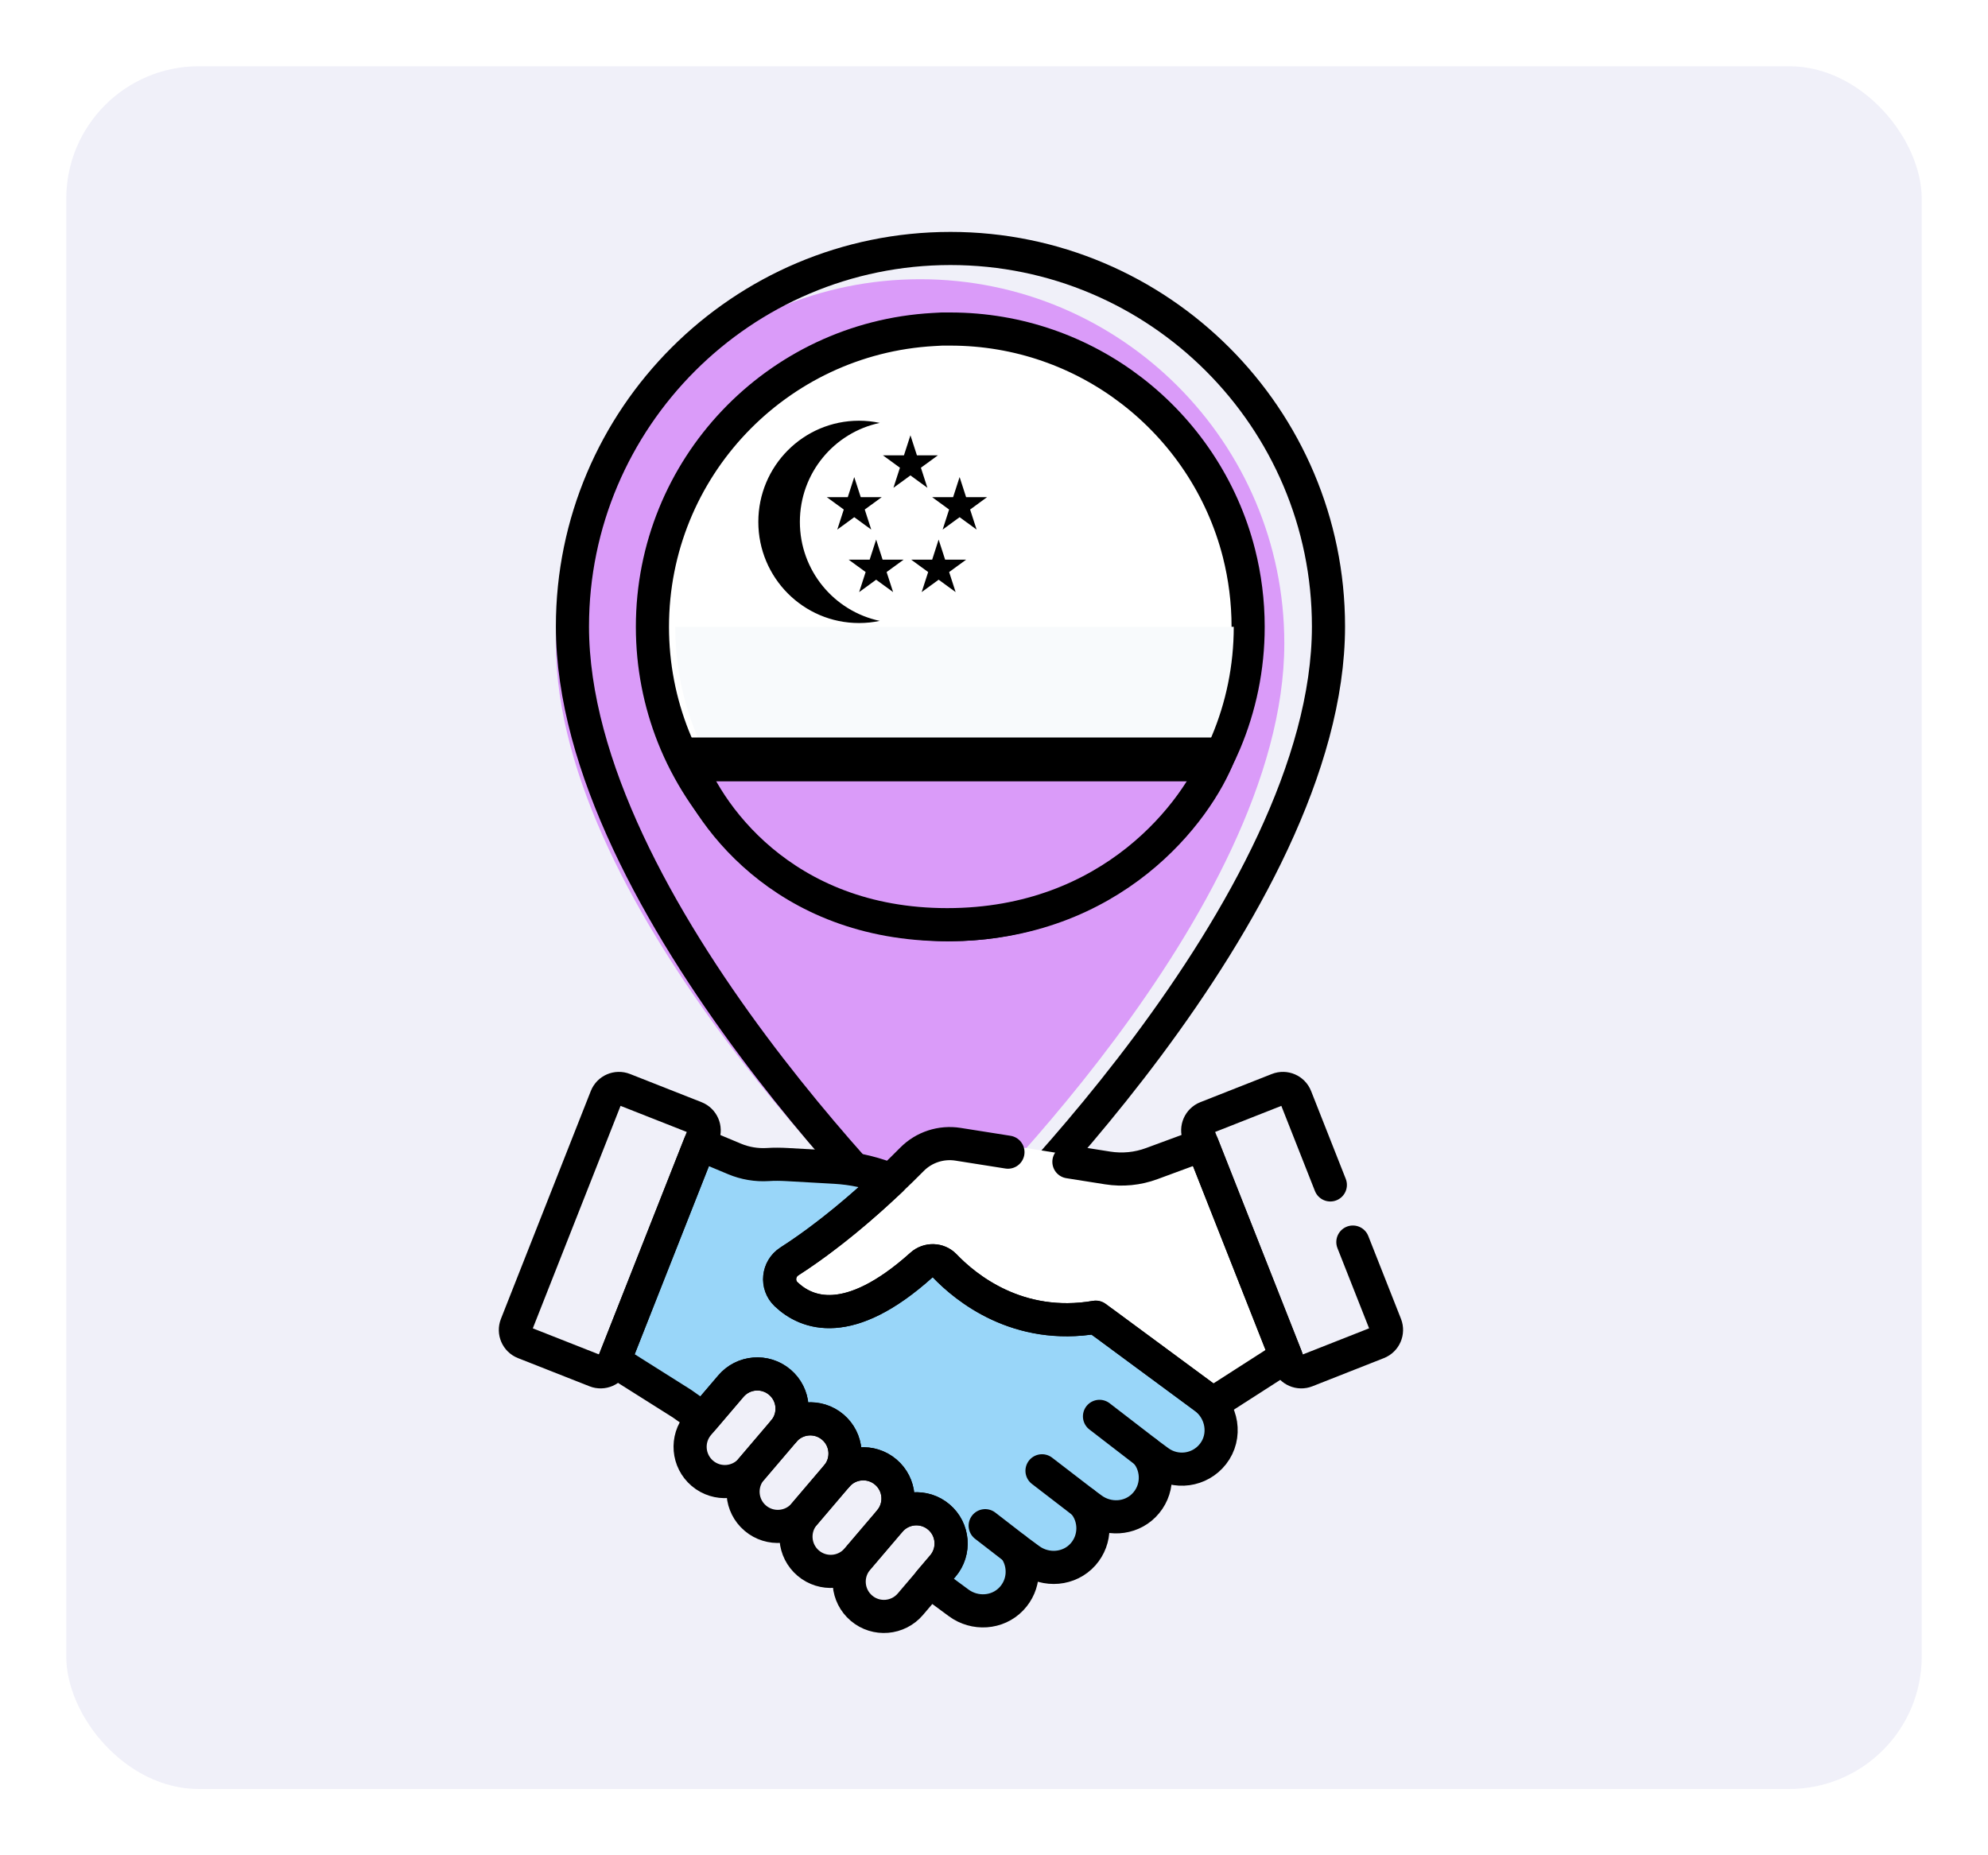 <svg width="60" height="56" viewBox="0 0 60 56" fill="none" xmlns="http://www.w3.org/2000/svg">
<g filter="url(#filter0_d_6522_232)">
<rect x="2" y="2" width="56" height="52" rx="4" fill="#F0F0F9"/>
</g>
<path d="M27.77 8.428C21.708 8.428 16.777 13.359 16.777 19.42C16.777 27.53 26.919 37.169 27.351 37.575C27.469 37.685 27.619 37.741 27.77 37.741C27.92 37.741 28.07 37.685 28.189 37.575C28.62 37.169 38.762 27.53 38.762 19.42C38.762 13.359 33.831 8.428 27.77 8.428ZM27.77 27.035C23.571 27.035 20.155 23.619 20.155 19.42C20.155 15.221 23.571 11.805 27.77 11.805C31.968 11.805 35.385 15.222 35.385 19.42C35.385 23.619 31.969 27.035 27.77 27.035Z" fill="#DA9BF9"/>
<path d="M28.686 7.5C34.976 7.5 40.095 12.618 40.095 18.908C40.095 23.126 37.44 27.819 34.642 31.573C31.867 35.296 29.032 37.99 28.798 38.211C28.765 38.242 28.725 38.256 28.686 38.256C28.646 38.256 28.606 38.242 28.573 38.211C28.336 37.987 25.504 35.294 22.73 31.573C19.932 27.819 17.277 23.126 17.277 18.908C17.277 12.618 22.395 7.5 28.686 7.5ZM28.686 10.159C23.861 10.159 19.937 14.084 19.936 18.908C19.936 23.733 23.861 27.658 28.686 27.658C33.51 27.658 37.435 23.733 37.435 18.908C37.435 14.084 33.51 10.159 28.686 10.159Z" stroke="black"/>
<path d="M28.681 9.932C30.742 9.932 32.639 10.626 34.155 11.792C35.728 13.002 36.889 14.719 37.393 16.698C37.573 17.409 37.67 18.153 37.67 18.921C37.67 20.163 37.418 21.345 36.963 22.42C35.598 25.647 32.403 27.91 28.681 27.91C26.662 27.91 24.799 27.244 23.299 26.121C22.853 25.787 22.438 25.413 22.061 25.003C21.721 24.633 21.412 24.233 21.137 23.81C20.816 23.315 20.541 22.788 20.321 22.233C19.915 21.209 19.691 20.091 19.691 18.921C19.691 14.127 23.444 10.21 28.171 9.946L28.427 9.932H28.681Z" fill="white" stroke="black"/>
<path d="M37.236 18.92H20.379C20.379 23.597 24.153 27.389 28.808 27.389C33.463 27.389 37.236 23.597 37.236 18.92Z" fill="#F8FAFC"/>
<path d="M24.141 15.753C24.141 14.282 25.175 13.055 26.553 12.765C26.35 12.722 26.141 12.699 25.926 12.699C24.247 12.699 22.887 14.066 22.887 15.753C22.887 17.439 24.247 18.806 25.926 18.806C26.141 18.806 26.35 18.784 26.553 18.741C25.175 18.45 24.141 17.223 24.141 15.753Z" fill="black"/>
<path d="M25.782 14.4L25.978 15.006H26.612L26.099 15.38L26.295 15.985L25.782 15.611L25.27 15.985L25.466 15.38L24.953 15.006H25.587L25.782 14.4Z" fill="black"/>
<path d="M27.478 13.139L27.674 13.744H28.307L27.794 14.118L27.99 14.724L27.478 14.35L26.965 14.724L27.161 14.118L26.648 13.744H27.282L27.478 13.139Z" fill="black"/>
<path d="M28.962 14.4L29.158 15.006H29.791L29.279 15.38L29.475 15.985L28.962 15.611L28.45 15.985L28.645 15.38L28.133 15.006H28.766L28.962 14.4Z" fill="black"/>
<path d="M28.329 16.287L28.525 16.893H29.159L28.646 17.267L28.842 17.872L28.329 17.498L27.817 17.872L28.013 17.267L27.5 16.893H28.134L28.329 16.287Z" fill="black"/>
<path d="M26.443 16.287L26.638 16.893H27.272L26.759 17.267L26.955 17.872L26.443 17.498L25.93 17.872L26.126 17.267L25.613 16.893H26.247L26.443 16.287Z" fill="black"/>
<path d="M36.8 22.76H20.703C21.251 24.477 23.594 27.911 28.587 27.911C33.58 27.911 36.142 24.477 36.8 22.76Z" fill="#DA9BF9" stroke="black"/>
<path d="M20.445 23.084H36.934" stroke="black"/>
<path d="M34.596 43.596L33.184 42.511L34.596 43.596Z" fill="#99D6F9"/>
<path d="M32.705 45.111L31.449 44.148L32.705 45.111Z" fill="#99D6F9"/>
<path d="M30.629 46.49L29.734 45.8L30.629 46.49Z" fill="#99D6F9"/>
<path d="M36.354 41.943L35.827 41.555L33.346 39.73L33.061 39.531C30.719 39.928 29.149 38.649 28.51 37.984C28.322 37.788 28.012 37.781 27.809 37.962C25.613 39.927 24.341 39.423 23.724 38.839C23.427 38.558 23.478 38.073 23.823 37.853C25.003 37.098 26.105 36.142 26.893 35.397L26.753 35.345C26.254 35.159 25.73 35.049 25.199 35.019L23.746 34.938C23.556 34.927 23.365 34.925 23.175 34.937C22.832 34.959 22.488 34.902 22.17 34.769L21.118 34.331L18.539 40.845L20.578 42.126L21.223 42.578L22.056 41.604C22.43 41.164 23.092 41.11 23.534 41.483C23.976 41.856 24.03 42.516 23.655 42.956C24.03 42.516 24.692 42.462 25.134 42.835C25.576 43.208 25.63 43.868 25.255 44.308C25.63 43.868 26.292 43.813 26.734 44.187C27.175 44.56 27.23 45.219 26.855 45.66C27.23 45.219 27.892 45.165 28.334 45.538C28.775 45.911 28.83 46.571 28.455 47.011L28.058 47.476L28.933 48.12C29.419 48.478 30.105 48.437 30.522 48.002C30.929 47.578 30.953 46.94 30.628 46.49L31.067 46.813C31.568 47.182 32.277 47.125 32.689 46.66C33.087 46.209 33.077 45.549 32.705 45.111L32.952 45.292C33.429 45.643 34.1 45.611 34.52 45.194C34.967 44.75 34.979 44.054 34.594 43.596L34.965 43.868C35.483 44.249 36.211 44.151 36.609 43.644C37.025 43.114 36.897 42.342 36.354 41.943Z" fill="#99D6F9"/>
<path d="M30.421 34.566L28.915 34.328C28.405 34.248 27.888 34.416 27.525 34.782C26.778 35.535 25.368 36.865 23.825 37.852C23.48 38.072 23.429 38.557 23.726 38.838C24.343 39.422 25.615 39.926 27.811 37.961C28.014 37.78 28.324 37.787 28.512 37.983C29.152 38.649 30.726 39.931 33.075 39.529L36.605 42.125L38.812 40.713L36.292 34.348L34.76 34.911C34.336 35.067 33.878 35.112 33.43 35.042L32.261 34.857" fill="white"/>
<path d="M15.584 39.992L18.296 33.115C18.38 32.903 18.62 32.799 18.832 32.883L20.991 33.734C21.203 33.818 21.308 34.058 21.224 34.27L18.511 41.147C18.427 41.359 18.187 41.463 17.975 41.379L15.816 40.528C15.604 40.444 15.5 40.204 15.584 39.992Z" stroke="black" stroke-miterlimit="10" stroke-linecap="round" stroke-linejoin="round"/>
<path d="M34.596 43.84L33.184 42.752" stroke="black" stroke-miterlimit="10" stroke-linecap="round" stroke-linejoin="round"/>
<path d="M32.705 45.361L31.449 44.395" stroke="black" stroke-miterlimit="10" stroke-linecap="round" stroke-linejoin="round"/>
<path d="M30.629 46.744L29.734 46.052" stroke="black" stroke-miterlimit="10" stroke-linecap="round" stroke-linejoin="round"/>
<path d="M21.199 44.472C20.757 44.097 20.702 43.435 21.077 42.993L22.058 41.842C22.432 41.401 23.094 41.346 23.536 41.721C23.978 42.095 24.032 42.757 23.658 43.199L22.677 44.35C22.302 44.792 21.64 44.846 21.199 44.472Z" stroke="black" stroke-miterlimit="10" stroke-linecap="round" stroke-linejoin="round"/>
<path d="M22.796 45.825C22.355 45.451 22.3 44.789 22.675 44.347L23.655 43.196C24.03 42.754 24.692 42.7 25.134 43.074C25.576 43.449 25.63 44.111 25.255 44.553L24.275 45.704C23.9 46.145 23.238 46.2 22.796 45.825Z" stroke="black" stroke-miterlimit="10" stroke-linecap="round" stroke-linejoin="round"/>
<path d="M24.394 47.183C23.952 46.808 23.898 46.146 24.272 45.705L25.253 44.553C25.628 44.111 26.29 44.057 26.731 44.432C27.173 44.806 27.228 45.468 26.853 45.91L25.872 47.061C25.498 47.503 24.836 47.557 24.394 47.183Z" stroke="black" stroke-miterlimit="10" stroke-linecap="round" stroke-linejoin="round"/>
<path d="M26 48.542C25.558 48.167 25.503 47.506 25.878 47.064L26.858 45.913C27.233 45.471 27.895 45.416 28.337 45.791C28.779 46.166 28.833 46.828 28.458 47.269L27.478 48.42C27.103 48.862 26.441 48.917 26 48.542Z" stroke="black" stroke-miterlimit="10" stroke-linecap="round" stroke-linejoin="round"/>
<path d="M36.354 42.181L35.827 41.792L33.346 39.961L33.061 39.761C30.719 40.159 29.149 38.876 28.51 38.208C28.322 38.012 28.012 38.004 27.809 38.186C25.613 40.158 24.341 39.653 23.724 39.066C23.427 38.784 23.478 38.298 23.823 38.076C25.003 37.319 26.105 36.36 26.893 35.612L26.753 35.56C26.254 35.373 25.73 35.263 25.199 35.233L23.746 35.151C23.556 35.141 23.365 35.138 23.175 35.151C22.832 35.172 22.488 35.115 22.17 34.982L21.118 34.542L18.539 41.079L20.578 42.365L21.223 42.819L22.056 41.842C22.43 41.4 23.092 41.345 23.534 41.72C23.976 42.095 24.03 42.757 23.655 43.198C24.03 42.757 24.692 42.702 25.134 43.077C25.576 43.451 25.63 44.113 25.255 44.555C25.63 44.113 26.292 44.059 26.734 44.433C27.175 44.808 27.23 45.47 26.855 45.911C27.23 45.47 27.892 45.415 28.334 45.79C28.775 46.164 28.83 46.826 28.455 47.268L28.058 47.735L28.933 48.381C29.419 48.74 30.105 48.699 30.522 48.262C30.929 47.837 30.953 47.197 30.628 46.745L31.067 47.069C31.568 47.439 32.277 47.382 32.689 46.916C33.087 46.464 33.077 45.8 32.705 45.361L32.952 45.543C33.429 45.895 34.1 45.863 34.52 45.444C34.967 44.998 34.979 44.3 34.594 43.84L34.965 44.114C35.483 44.495 36.211 44.397 36.609 43.888C37.025 43.357 36.897 42.582 36.354 42.181Z" stroke="black" stroke-miterlimit="10" stroke-linecap="round" stroke-linejoin="round"/>
<path d="M30.421 34.777L28.915 34.539C28.405 34.458 27.888 34.627 27.525 34.993C26.778 35.749 25.368 37.084 23.825 38.075C23.48 38.296 23.429 38.782 23.726 39.064C24.343 39.651 25.615 40.157 27.811 38.184C28.014 38.002 28.324 38.01 28.512 38.206C29.152 38.875 30.726 40.161 33.075 39.758L36.605 42.363L38.812 40.946L36.292 34.558L34.76 35.123C34.336 35.28 33.878 35.325 33.43 35.254L32.261 35.069" stroke="black" stroke-miterlimit="10" stroke-linecap="round" stroke-linejoin="round"/>
<path d="M40.151 35.766L39.105 33.115C39.021 32.903 38.781 32.799 38.569 32.883L36.41 33.734C36.198 33.818 36.094 34.058 36.177 34.27L38.89 41.147C38.974 41.359 39.214 41.463 39.426 41.379L41.585 40.528C41.797 40.444 41.901 40.204 41.818 39.992L40.831 37.491" stroke="black" stroke-miterlimit="10" stroke-linecap="round" stroke-linejoin="round"/>
<defs>
<filter id="filter0_d_6522_232" x="0" y="0" width="60" height="56" filterUnits="userSpaceOnUse" color-interpolation-filters="sRGB">
<feFlood flood-opacity="0" result="BackgroundImageFix"/>
<feColorMatrix in="SourceAlpha" type="matrix" values="0 0 0 0 0 0 0 0 0 0 0 0 0 0 0 0 0 0 127 0" result="hardAlpha"/>
<feOffset/>
<feGaussianBlur stdDeviation="1"/>
<feComposite in2="hardAlpha" operator="out"/>
<feColorMatrix type="matrix" values="0 0 0 0 0 0 0 0 0 0 0 0 0 0 0 0 0 0 0.25 0"/>
<feBlend mode="normal" in2="BackgroundImageFix" result="effect1_dropShadow_6522_232"/>
<feBlend mode="normal" in="SourceGraphic" in2="effect1_dropShadow_6522_232" result="shape"/>
</filter>
</defs>
</svg>
